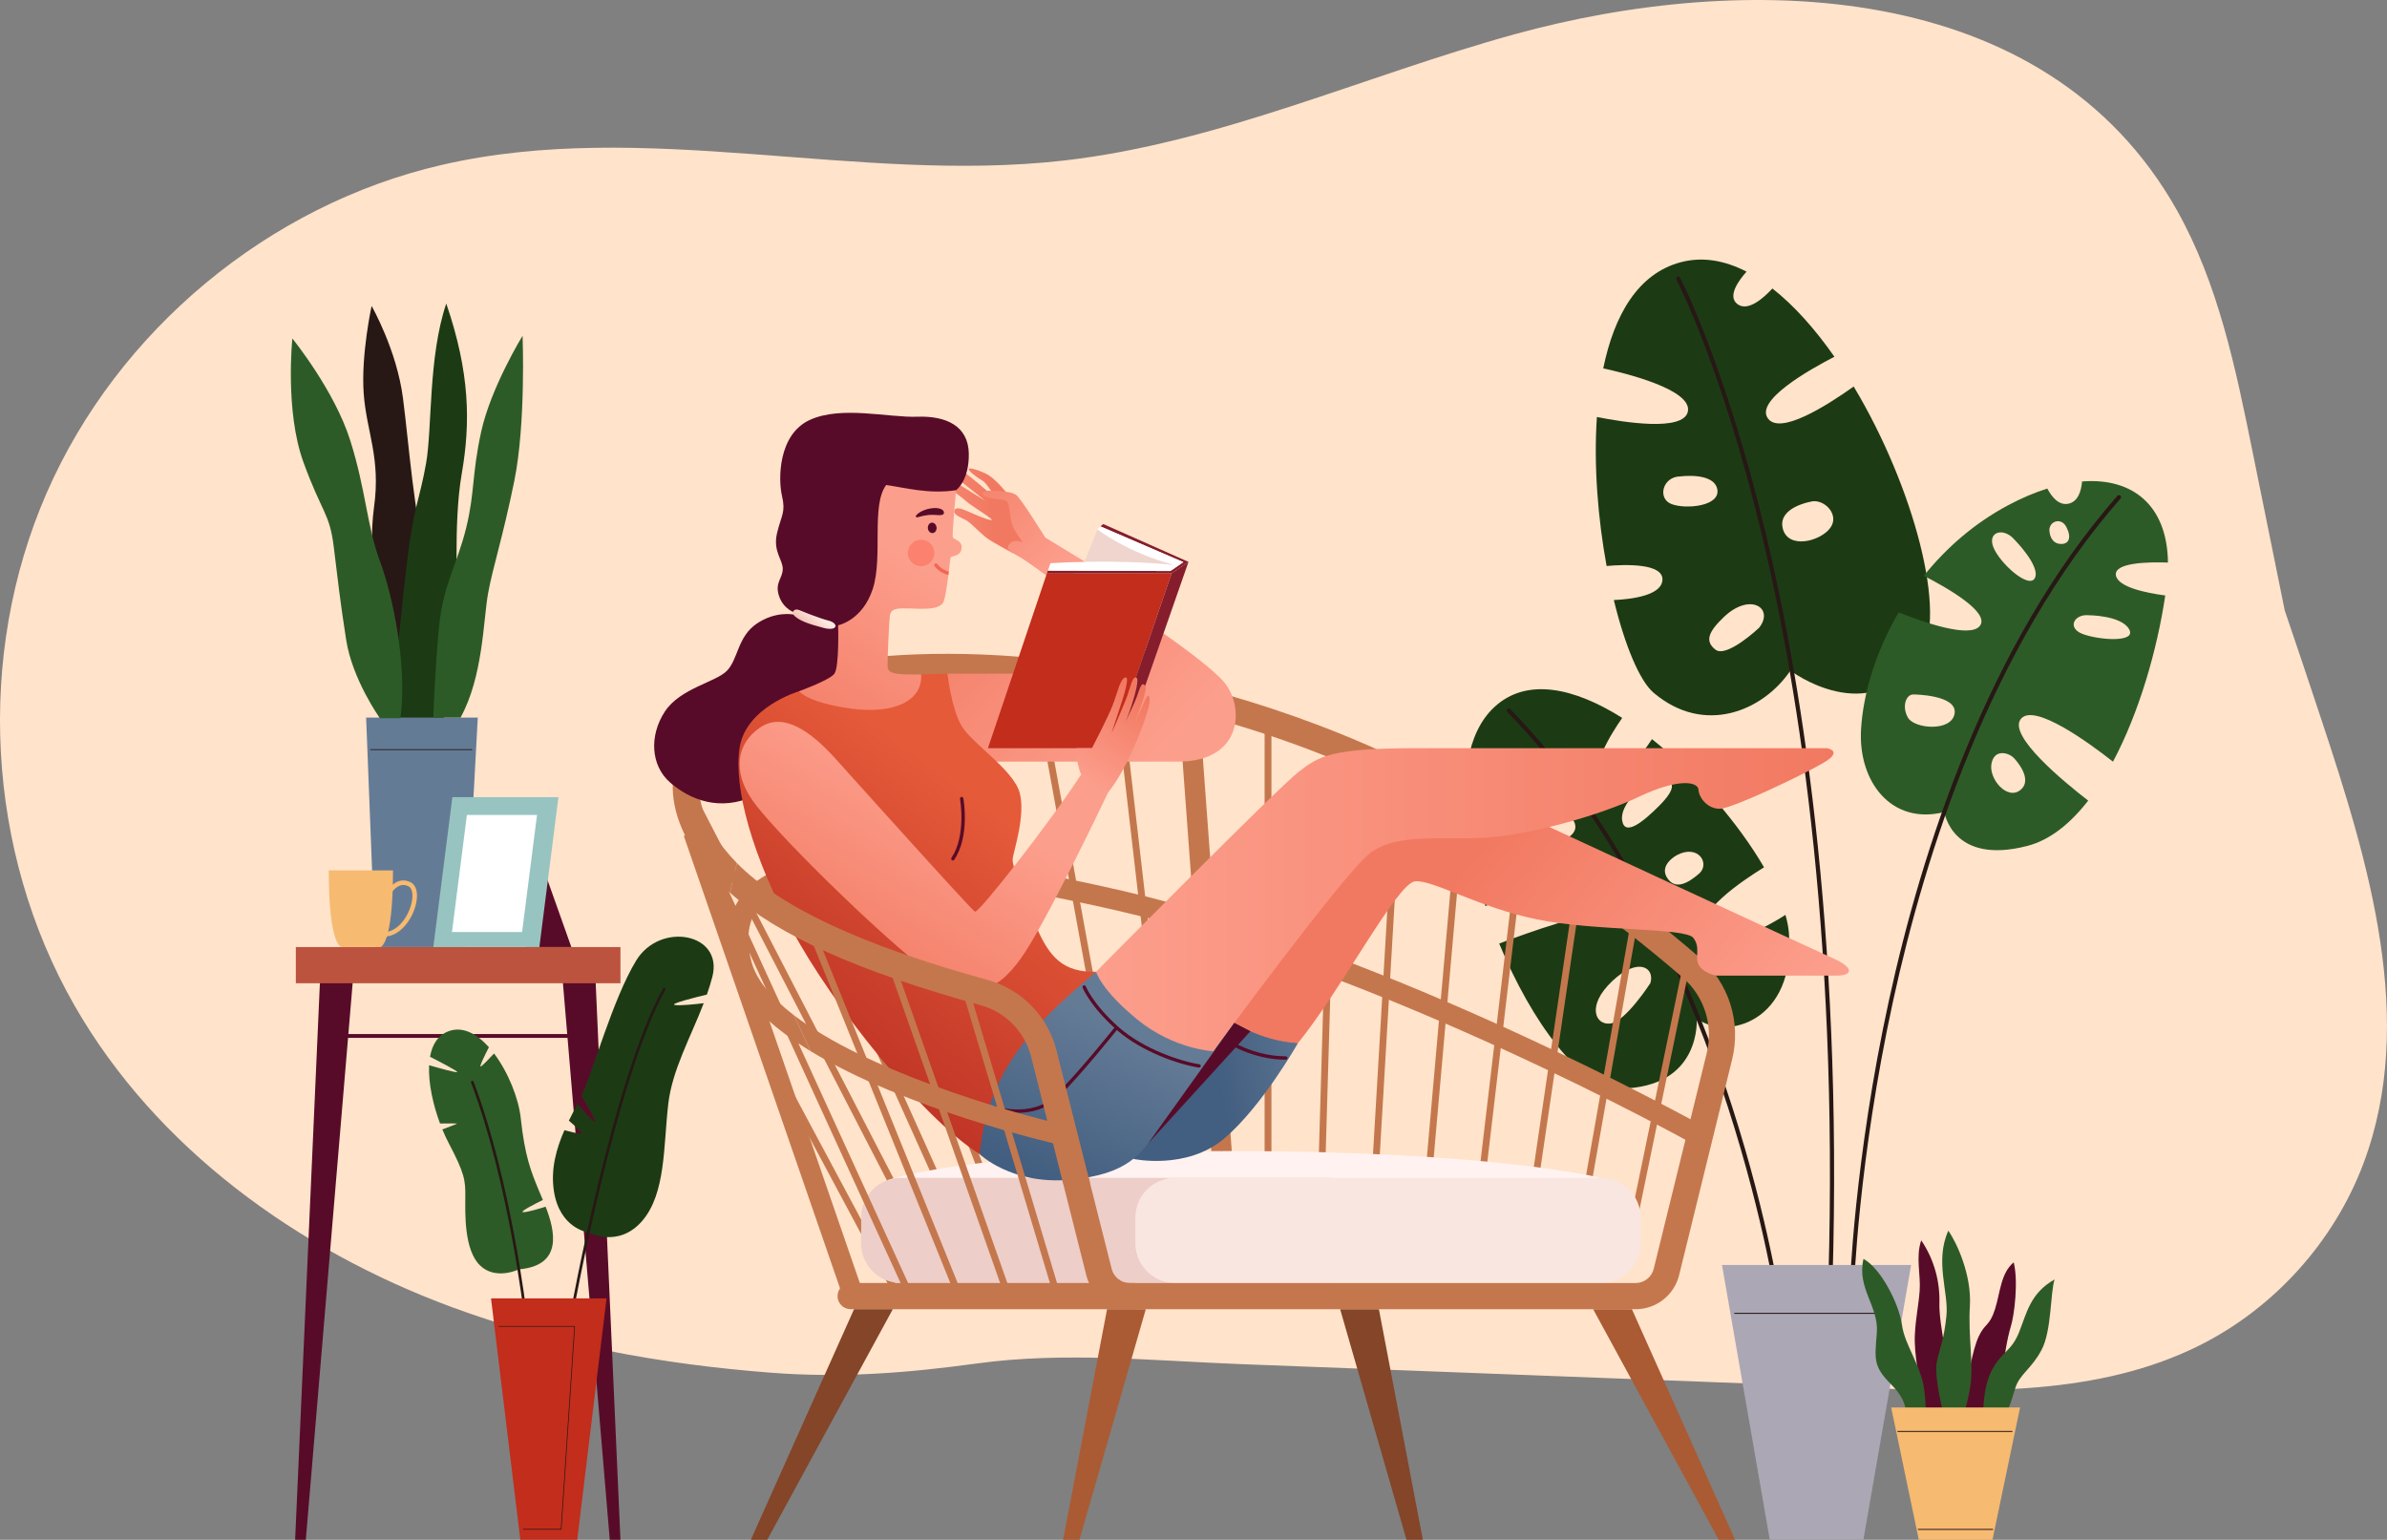 <?xml version="1.0" encoding="UTF-8"?>
<svg id="Calque_2" data-name="Calque 2" xmlns="http://www.w3.org/2000/svg" xmlns:xlink="http://www.w3.org/1999/xlink" viewBox="0 0 3969.82 2561.01">
  <rect x="0" y="0" width="3969.82" height="2561.01" fill="#808080" stroke="none"/>
  <defs>
    <style>
      .cls-1 {
        fill: #647b96;
      }

      .cls-2 {
        fill: #f6ba70;
      }

      .cls-3 {
        fill: url(#_Áåçûìÿííûé_ãðàäèåíò_1303-5);
      }

      .cls-4 {
        fill: url(#_Áåçûìÿííûé_ãðàäèåíò_1303-3);
      }

      .cls-5 {
        fill: #861d2d;
      }

      .cls-6 {
        fill: #c4774d;
      }

      .cls-7 {
        fill: #fff;
      }

      .cls-8 {
        fill: url(#_Áåçûìÿííûé_ãðàäèåíò_1510-2);
      }

      .cls-9 {
        fill: url(#_Áåçûìÿííûé_ãðàäèåíò_1555);
      }

      .cls-10 {
        fill: #f56453;
      }

      .cls-11 {
        fill: url(#_Áåçûìÿííûé_ãðàäèåíò_1303-7);
      }

      .cls-12 {
        fill: url(#_Áåçûìÿííûé_ãðàäèåíò_1303-2);
      }

      .cls-13 {
        fill: url(#_Áåçûìÿííûé_ãðàäèåíò_1510);
      }

      .cls-14 {
        fill: #f9e6e1;
      }

      .cls-15 {
        fill: #bc533f;
      }

      .cls-16 {
        fill: #c22d1c;
      }

      .cls-17 {
        fill: #844529;
      }

      .cls-18 {
        fill: #edcec8;
      }

      .cls-19 {
        fill: #1c3b14;
      }

      .cls-20 {
        fill: url(#_Áåçûìÿííûé_ãðàäèåíò_1303-6);
      }

      .cls-21 {
        fill: url(#_Áåçûìÿííûé_ãðàäèåíò_1495);
      }

      .cls-22 {
        fill: url(#_Áåçûìÿííûé_ãðàäèåíò_1303-8);
      }

      .cls-23 {
        fill: #aa5b33;
      }

      .cls-24 {
        fill: #580b28;
      }

      .cls-25 {
        fill: #271815;
      }

      .cls-26 {
        fill: #aba7b5;
      }

      .cls-27 {
        fill: #fff2f0;
      }

      .cls-28 {
        fill: url(#_Áåçûìÿííûé_ãðàäèåíò_1303-4);
      }

      .cls-29 {
        fill: #efd5ce;
      }

      .cls-30 {
        fill: #2d5b27;
      }

      .cls-31 {
        fill: #fc816e;
      }

      .cls-32 {
        fill: url(#_Áåçûìÿííûé_ãðàäèåíò_1303);
      }

      .cls-33 {
        fill: #97c4c1;
      }

      .cls-34 {
        fill: #ffe3ca;
      }
    </style>
    <linearGradient id="_Áåçûìÿííûé_ãðàäèåíò_1303" data-name="Áåçûìÿííûé ãðàäèåíò 1303" x1="1908.33" y1="1270.85" x2="1542.17" y2="919.56" gradientUnits="userSpaceOnUse">
      <stop offset="0" stop-color="#fc9e8c"/>
      <stop offset="1" stop-color="#f27961"/>
    </linearGradient>
    <linearGradient id="_Áåçûìÿííûé_ãðàäèåíò_1303-2" data-name="Áåçûìÿííûé ãðàäèåíò 1303" x1="1436.06" y1="873.34" x2="1649.8" y2="849.29" xlink:href="#_Áåçûìÿííûé_ãðàäèåíò_1303"/>
    <linearGradient id="_Áåçûìÿííûé_ãðàäèåíò_1510" data-name="Áåçûìÿííûé ãðàäèåíò 1510" x1="2230.56" y1="1757.12" x2="2024.86" y2="1799.29" gradientUnits="userSpaceOnUse">
      <stop offset="0" stop-color="#647b96"/>
      <stop offset="1" stop-color="#425e80"/>
    </linearGradient>
    <linearGradient id="_Áåçûìÿííûé_ãðàäèåíò_1510-2" data-name="Áåçûìÿííûé ãðàäèåíò 1510" x1="1864.43" y1="1708.51" x2="1744.37" y2="1965.42" xlink:href="#_Áåçûìÿííûé_ãðàäèåíò_1510"/>
    <linearGradient id="_Áåçûìÿííûé_ãðàäèåíò_1555" data-name="Áåçûìÿííûé ãðàäèåíò 1555" x1="1617.43" y1="1323.47" x2="1335.13" y2="1698.72" gradientUnits="userSpaceOnUse">
      <stop offset="0" stop-color="#e55a39"/>
      <stop offset="1" stop-color="#c03526"/>
    </linearGradient>
    <linearGradient id="_Áåçûìÿííûé_ãðàäèåíò_1303-3" data-name="Áåçûìÿííûé ãðàäèåíò 1303" x1="1763.1" y1="943.51" x2="1572.35" y2="760.51" xlink:href="#_Áåçûìÿííûé_ãðàäèåíò_1303"/>
    <linearGradient id="_Áåçûìÿííûé_ãðàäèåíò_1303-4" data-name="Áåçûìÿííûé ãðàäèåíò 1303" x1="2838.26" y1="1873.34" x2="2381.25" y2="1511.86" xlink:href="#_Áåçûìÿííûé_ãðàäèåíò_1303"/>
    <linearGradient id="_Áåçûìÿííûé_ãðàäèåíò_1303-5" data-name="Áåçûìÿííûé ãðàäèåíò 1303" x1="1822.93" y1="1496.43" x2="3049.42" y2="1496.43" xlink:href="#_Áåçûìÿííûé_ãðàäèåíò_1303"/>
    <linearGradient id="_Áåçûìÿííûé_ãðàäèåíò_1303-6" data-name="Áåçûìÿííûé ãðàäèåíò 1303" x1="1540.8" y1="1294.43" x2="1346.37" y2="1621.79" xlink:href="#_Áåçûìÿííûé_ãðàäèåíò_1303"/>
    <linearGradient id="_Áåçûìÿííûé_ãðàäèåíò_1303-7" data-name="Áåçûìÿííûé ãðàäèåíò 1303" x1="1523.15" y1="938.38" x2="1324.31" y2="1273.16" xlink:href="#_Áåçûìÿííûé_ãðàäèåíò_1303"/>
    <linearGradient id="_Áåçûìÿííûé_ãðàäèåíò_1303-8" data-name="Áåçûìÿííûé ãðàäèåíò 1303" x1="1805.36" y1="1299.26" x2="1900.04" y2="1155.96" xlink:href="#_Áåçûìÿííûé_ãðàäèåíò_1303"/>
    <linearGradient id="_Áåçûìÿííûé_ãðàäèåíò_1495" data-name="Áåçûìÿííûé ãðàäèåíò 1495" x1="1358.71" y1="1023.66" x2="1344.76" y2="1042.2" gradientUnits="userSpaceOnUse">
      <stop offset="0" stop-color="#fee9e2"/>
      <stop offset="1" stop-color="#f2c2b5"/>
    </linearGradient>
  </defs>
  <g id="_Layer_" data-name="&amp;lt;Layer&amp;gt;">
    <g>
      <path class="cls-34" d="M3860.2,1195.3c-19.95-60.03-39.94-120.11-60.44-180-17.93-88.47-35.86-176.94-53.79-265.42-27.92-137.75-56.77-278.09-125.72-400.56C3401.88-38.55,2899.63-47.84,2518.78,57.01c-250.74,69.03-491.61,180.74-750.02,210.05-343.77,38.99-697.5-70.66-1034.57,7.33C446.64,340.92,195.62,549.5,77.55,819.99c-118.07,270.49-100.33,596.38,46.4,852.46,135.6,236.67,370.29,406.18,626.03,501.03,170.94,63.4,351.82,95.82,533.18,109.67,118.13,9.03,226.12.36,342.47-15.55,144.66-19.77,292.83-4.33,438.09,1.21,348.57,13.3,697.14,26.6,1045.71,39.89,186.23,7.1,381.57,12.36,548.31-70.89,124.55-62.19,224.16-172.76,273.05-303.11,88.77-236.64,9.11-499.56-70.6-739.4Z"/>
      <g>
        <g>
          <path class="cls-19" d="M3082.87,642.86c-47.81,34.01-120.97,79.18-141.84,54.11-24.69-29.65,67.35-81.78,109.78-103.63-31.78-45.45-66.68-84.95-103.15-113.52-14.12,15.36-40.18,38.91-57.77,26.23-17.91-12.91,1.87-39.8,14.77-54.23-35.92-18.57-72.71-25.32-108.99-15.8-71.53,18.76-111.17,87.99-129.31,176.68,35.15,7.6,148.23,35,140.76,71.68-6.97,34.23-108.63,17.68-151.33,9.16-5.51,81.28,1.86,169.87,16.14,247.8,30.23-2.64,95.42-5.04,92.83,23.87-2.22,24.82-49.16,31.28-80.8,32.8,18.45,75.86,42.94,134.53,66.24,154.25,84.56,71.58,182.08,30.05,227.42-36.92,0,0,131.32,99.57,215.61-22.59,47.01-68.13-10.41-283.33-110.37-449.89ZM2794.41,792.39s55.55-7.6,61.56,21.02c6.01,28.61-52.3,34.17-76.23,24.88-23.93-9.29-14.5-45.75,14.67-45.9ZM2925.53,1044.17s-53.77,50.74-72.5,36.35c-18.73-14.39-10.87-30.63,13.88-54.24,43.66-41.66,84.56-14.87,58.62,17.9ZM3043.95,877.99c-16.74,22.76-70.14,35.95-79,1.16-8.86-34.79,45.14-44.45,45.14-44.45,21.82-7.14,50.6,20.53,33.86,43.29Z"/>
          <path class="cls-19" d="M2838.09,1550.69c-23.81-30.48,61.68-87.3,95.67-108.16-42.21-72.61-111.75-154.08-186.35-213.2-18.25,27.61-56.08,78.29-80.67,65.69-25.88-13.26,12.53-74.23,31.13-101.01-79.55-50.2-159.23-68.16-213.15-17.53-23.23,21.82-37.13,52.95-43.59,89.79,21.54.02,53.76,3.89,53.76,26.95,0,23.22-35.02,26.8-58.13,26.65-.03,57.51,12.8,123.01,33.59,187.02,28.19-10.65,94.94-33.96,130.01-30.31,45.2,4.72,40.33,44.05-12.64,60-30.35,9.13-67.87,22.73-94.41,32.69,54.07,131.42,136.65,242.03,201.09,241.26,136.66-1.63,127.36-116.87,127.36-116.87,47.83,37.57,165.88,6.53,153.29-142.84-.76-9.02-2.71-18.82-5.69-29.22-43.32,27.97-108.66,58.01-131.26,29.08ZM2558.23,1395.27c-16.12-13.68-3.65-35.65,22.65-38.13,0,0,37.1-6.65,39.08,16.59,1.98,23.24-45.61,35.22-61.73,21.54ZM2744.72,1635.1s-41.14,63.89-66.37,67.2c-25.24,3.31-40.28-29.68,3-70.56,43.27-40.88,71.31-22.09,63.37,3.36ZM2697.79,1364.46c-4.08-27.53,35.69-57.77,35.69-57.77,0,0,25.69-20.3,39.77-10.51,9.49,6.59,13.86,15.86-13.09,43.21-26.96,27.35-58.28,52.59-62.36,25.07ZM2772.27,1459.45c-13.16-21.42,16.31-37.09,16.31-37.09,36.14-19.18,56.11,14.41,37.04,30.82-19.07,16.4-40.19,27.69-53.34,6.28Z"/>
          <path class="cls-30" d="M3361.01,1195.55c22.03-26.61,112.56,39.41,153.12,71.25,43.5-81.77,73.36-185.56,86.9-276.41-31.68-4.22-78.5-13.73-82.05-33.33-3.91-21.59,54.2-22.54,86.56-21.42-1.22-95.8-59.42-141.43-142.84-134.89-1.36,15.63-6.54,33.78-22.99,37.07-15.59,3.12-27.25-11.04-34.85-25.26-20.87,6.59-42.62,15.74-64.97,27.65-56.68,30.22-103.42,71.4-140.38,117.44,35.57,18.23,109.99,60.02,93.53,82.89-15.78,21.92-94.67-5.78-135.37-21.99-38.27,65.61-59.11,135.31-62.57,194.62-5.04,86.25,50.08,159.67,138.52,137.4,0,0,12.92,88.8,138.12,56.33,37.68-9.77,71.54-37.21,101.14-75.35-39.81-30.72-134.63-108.49-111.87-135.99ZM3250.72,1186.57c-4.78,31.04-66.78,25.68-77.51,7.19-10.73-18.48-3.47-39.46,9.54-38.75,0,0,72.75.52,67.98,31.56ZM3473.1,1023.24s54.56,0,67.82,23.25c13.26,23.25-52.01,17.89-77.8,7.75-25.79-10.14-13.43-32.97,9.98-31ZM3436.43,876.27c9.24,17.59,4.77,29.81-10.73,28.32-15.5-1.49-16.99-19.17-16.99-19.17-3.58-17.38,18.48-26.74,27.72-9.15ZM3350.21,897.44s43.59,44.12,34.05,63.8c-9.54,19.68-59.03-25.04-69.16-51.27-10.14-26.23,17.48-33.04,35.11-12.52ZM3360.41,1313.68c-22.06,18.4-53.66-18.56-48.29-44.2,5.37-25.64,30.78-16.82,38.09-7.75,0,0,32.26,33.55,10.2,51.95Z"/>
          <path class="cls-25" d="M2956.47,2163.48c-1.69,0-3.17-1.24-3.43-2.97-.9-6.12-93.83-615.8-446.21-976.23-1.34-1.37-1.31-3.56.05-4.9,1.37-1.33,3.57-1.31,4.9.05,353.98,362.07,447.22,973.93,448.12,980.08.28,1.89-1.03,3.66-2.93,3.93-.17.02-.34.03-.51.03Z"/>
          <path class="cls-25" d="M3079.82,2147.11h-.11c-1.92-.06-3.42-1.66-3.36-3.58.06-2.1,7.11-213.36,65.25-480.15,53.69-246.36,163.17-591.86,379.87-838.81,1.27-1.44,3.45-1.58,4.9-.32,1.44,1.27,1.58,3.45.32,4.9-215.72,245.83-324.79,590.15-378.3,835.71-58,266.18-65.03,476.79-65.1,478.89-.06,1.88-1.6,3.36-3.46,3.36Z"/>
          <path class="cls-25" d="M3042.36,2187.85h-.14c-1.91-.07-3.41-1.69-3.33-3.6,22.97-599.48-46.51-1035.08-108.84-1294.94-67.49-281.37-141.26-422.73-141.99-424.13-.9-1.69-.25-3.79,1.45-4.69,1.69-.89,3.79-.24,4.68,1.45.74,1.4,74.92,143.54,142.61,425.75,62.43,260.29,132.02,696.56,109.02,1296.83-.07,1.86-1.61,3.33-3.46,3.33Z"/>
          <polygon class="cls-26" points="3021.15 2103.92 2863.9 2103.92 2943.29 2560.94 3021.15 2560.94 3099 2560.94 3178.39 2103.92 3021.15 2103.92"/>
          <path class="cls-25" d="M3156.47,2185.25h-271.5c-.48,0-.87-.39-.87-.87s.39-.87.87-.87h271.5c.48,0,.87.39.87.87s-.39.87-.87.87Z"/>
        </g>
        <g>
          <g>
            <rect class="cls-6" x="1899.44" y="1109.21" width="11.33" height="870.94" transform="translate(-164.93 229.22) rotate(-6.6)"/>
            <rect class="cls-6" x="1792.76" y="1104.95" width="11.33" height="879.46" transform="translate(-248.16 348.08) rotate(-10.35)"/>
            <rect class="cls-6" x="1686.07" y="1098.85" width="11.33" height="891.67" transform="translate(-323.51 455.28) rotate(-14)"/>
            <rect class="cls-6" x="1579.39" y="1090.99" width="11.33" height="907.39" transform="translate(-391.98 549.8) rotate(-17.55)"/>
            <rect class="cls-6" x="1477" y="1104.68" width="11.33" height="902.45" transform="translate(-458.47 633.34) rotate(-20.96)"/>
            <rect class="cls-6" x="1382.71" y="1148.09" width="11.33" height="867.36" transform="translate(-526.75 708.92) rotate(-24.22)"/>
            <rect class="cls-6" x="1305.14" y="1246.16" width="11.33" height="774.31" transform="translate(-603.53 784.05) rotate(-27.33)"/>
            <rect class="cls-6" x="1368.99" y="1691.7" width="11.33" height="482.62" transform="translate(-749.52 877.52) rotate(-28.16)"/>
          </g>
          <g>
            <rect class="cls-6" x="2103.18" y="1211.74" width="11.33" height="865.17"/>
            <rect class="cls-6" x="1783.71" y="1648.33" width="846.19" height="11.33" transform="translate(488.84 3811.38) rotate(-88.32)"/>
            <rect class="cls-6" x="1904.11" y="1672.71" width="798.44" height="11.33" transform="translate(492.79 3879.34) rotate(-86.64)"/>
            <rect class="cls-6" x="2024.53" y="1698.96" width="747.46" height="11.33" transform="translate(489.45 3943.79) rotate(-84.96)"/>
            <rect class="cls-6" x="2149.79" y="1732.6" width="681.95" height="11.33" transform="translate(472.6 4008.18) rotate(-83.27)"/>
            <rect class="cls-6" x="2270.55" y="1763.39" width="622.34" height="11.33" transform="translate(455.8 4065.85) rotate(-81.63)"/>
            <rect class="cls-6" x="2394.73" y="1800.39" width="550.08" height="11.33" transform="translate(427.17 4121.28) rotate(-79.99)"/>
            <rect class="cls-6" x="2516.43" y="1836.85" width="478.62" height="11.33" transform="translate(394.29 4169) rotate(-78.34)"/>
          </g>
          <rect class="cls-6" x="1988.98" y="1161.87" width="33.99" height="810.23" transform="translate(-109.64 151.51) rotate(-4.21)"/>
          <path class="cls-27" d="M1476.13,1962.85s132.02-48.43,569.92-48.43,616.36,44.62,616.36,44.62c0,0-830.84,42.32-1186.28,3.81Z"/>
          <path class="cls-18" d="M2206.34,1959.04h-708.07c-36.5,0-66.1,29.59-66.1,66.1v42.69c0,36.51,29.59,66.1,66.1,66.1h708.07c36.5,0,66.1-29.59,66.1-66.1v-42.69c0-36.51-29.59-66.1-66.1-66.1Z"/>
          <path class="cls-6" d="M1888.24,2177.43h-473.56c-12.02,0-21.76-9.74-21.76-21.76h0c0-12.02,9.74-21.76,21.76-21.76h473.56v43.51Z"/>
          <rect class="cls-6" x="1267.68" y="1362.77" width="34" height="805.03" transform="translate(-505.79 515.95) rotate(-19.05)"/>
          <path class="cls-14" d="M2662.41,1959.04h-708.07c-36.5,0-66.1,29.59-66.1,66.1v42.69c0,36.51,29.59,66.1,66.1,66.1h708.07c36.5,0,66.1-29.59,66.1-66.1v-42.69c0-36.51-29.59-66.1-66.1-66.1Z"/>
          <polygon class="cls-23" points="1841.15 2177.43 1768.03 2560.94 1795.29 2560.94 1905.59 2177.43 1841.15 2177.43"/>
          <polygon class="cls-17" points="1420.39 2177.43 1248.74 2560.94 1276.01 2560.94 1484.84 2177.43 1420.39 2177.43"/>
          <polygon class="cls-17" points="2293.24 2177.43 2366.36 2560.94 2339.09 2560.94 2228.79 2177.43 2293.24 2177.43"/>
          <polygon class="cls-23" points="2713.99 2177.43 2885.64 2560.94 2858.37 2560.94 2649.55 2177.43 2713.99 2177.43"/>
          <path class="cls-6" d="M2826.95,1592.91c-111.8-96.99-342.66-276.14-632.72-386.24-423.91-160.91-772.06-125.7-896.93-84.6-87.26,28.72-147.29,76.41-169.02,134.28-17.71,47.15-10.58,98.27,21.18,151.94,16.01,27.06,37.32,52.43,64.49,76.44l11.63-49.2c-15.7-15.92-28.59-32.36-38.67-49.4-24.72-41.76-30.74-80.28-17.9-114.48,17.01-45.29,67.4-83.73,141.89-108.24,56.28-18.52,146.29-32.08,258.89-32.08,165.99,0,381.02,29.49,608.99,116.03,283.77,107.72,510.04,283.34,619.65,378.44,36.06,31.29,51.37,79.59,39.95,126.07l-88.06,358.37c-3.43,13.96-15.86,23.71-30.23,23.71h-841.06c-14.28,0-26.69-9.67-30.18-23.51l-51.99-205.85h-44.88l54.68,216.51c8.38,33.19,38.14,56.37,72.38,56.37h841.06c34.46,0,64.26-23.37,72.49-56.84l88.06-358.37c15.34-62.4-5.24-127.28-53.7-169.32Z"/>
          <path class="cls-6" d="M1866.43,1481.52c-342.5-78.64-546.11-79.81-622.47-3.57-30.76,30.7-40.28,72.91-28.32,125.45,12.53,55.02,64.82,103.64,132.5,144.91l-27.95-59.88c-37.59-28.86-63.96-59.95-71.39-92.57-9.33-40.95-3.05-71.64,19.18-93.84,45.7-45.62,185.31-80.46,590.85,12.64,441.87,101.45,952.12,385.31,957.23,388.16l16.61-29.67c-5.15-2.88-519.54-289.07-966.22-391.63Z"/>
        </g>
        <g>
          <path class="cls-32" d="M1575.71,1120.42h286.82l72.46-66.78s77.63,53.4,100.8,80.89c33.3,39.51,33.06,132.2-76.97,132.2h-325.06s-79.77-69.71-58.04-146.31Z"/>
          <path class="cls-12" d="M1684.05,919.71s-34.54-18.32-44.01-25.64c-9.47-7.32-27.11-25.81-33.57-29.04-6.45-3.23-20.05-8.49-19.56-14.47.49-5.99,6.35-7.16,20.1-1.14,13.75,6.02,34.75,15.4,41.64,15.61,6.89.21-33.57-23.89-40.02-29.91-6.46-6.02-30.7-23.88-30.7-23.88l5.74-4.52,1.72-6.89,53.36,33.14-52.07-41.31s4.73-8.18,9.04-10.33c4.3-2.15,61.52,48.85,61.52,48.85,0,0-15.79-26.47-23.38-30.78-7.59-4.3-20.88-14.12-22.62-18.14-1.75-4.02,8.58-2.52,27.52,6.09,18.93,8.61,42.4,41.31,45.3,45.19,2.9,3.87,36.73,60.68,36.73,60.68,0,0,1.89,17.1-1.56,20.17-3.44,3.07-35.17,6.33-35.17,6.33Z"/>
          <path class="cls-24" d="M1319.61,1022.04s-29.86-6.19-61.27,15.33c-31.41,21.52-30.55,57.67-48.63,77.46-18.07,19.8-78.32,29.26-104.14,68.85-25.82,39.59-23.67,89.51,9.04,117.91,32.71,28.4,82.19,48.63,139.43,22.38,57.23-26.25,150.19-167.83,157.5-188.49,7.32-20.66,3.98-98.55,2.58-101.13-1.39-2.57-20.23-13.65-39.16-20.6-18.93-6.95-55.35,8.28-55.35,8.28Z"/>
          <path class="cls-24" d="M1589.96,815.32s22.11-15.49,21.25-61.11c-.86-45.62-37.4-62.83-85.67-61.11-48.27,1.72-126.49-18.83-178.99,5.43-52.5,24.26-52.5,98.71-46.05,126.25,6.46,27.54-.86,31.19-8.18,61.85-7.32,30.67,9.9,44.29,9.47,60.07-.43,15.78-13.77,22.67-6.02,45.05,7.75,22.38,27.11,27.54,27.11,27.54,0,0,40.45,25.39,75.74,24.1,35.29-1.29,111.03-85.64,112.75-89.94,1.72-4.3,78.59-138.14,78.59-138.14Z"/>
          <path class="cls-13" d="M1884.77,1927.48s88.23,19.19,151.01-33.74c62.78-52.93,122.81-158.79,122.81-158.79l-117.48-54.22-156.34,246.76Z"/>
          <path class="cls-8" d="M1629.28,1919.56s52.5,51.21,149.76,42.6c97.26-8.61,118.8-44.14,144.44-79.49,25.63-35.35,99.35-137,99.35-137l-199.9-129.5s-225.93,132.33-193.65,303.39Z"/>
          <path class="cls-9" d="M1328.91,1149.69s-89.08,26.25-98.98,94.67c-9.9,68.42,21.73,179.45,87.57,302.74,65.84,123.29,217.53,313.71,311.78,372.45,12.91-135.56,84.56-212.37,193.65-303.39-53.58,1.29-77.46-22.59-100.05-76.17-22.59-53.58-40.02-99.41-38.73-111.67s21.95-72.08,11.62-109.95c-10.33-37.87-79.2-81.76-96.41-110.81-17.2-29.05-23.66-87.14-23.66-87.14l-43.84,1.29-202.95,27.97Z"/>
          <path class="cls-4" d="M1816.05,941.41l-77.7-47.36s-40.62-65.55-48.34-70.83c-7.72-5.28-19.09-5.69-39.81-6.91-20.72-1.22-18.73,5.7-11.01,9.76,7.72,4.06,27.26,3.23,34.17,6.89,6.91,3.66,5.28,31.48,12.19,44.99,6.91,13.51,16.09,24.47,16.09,24.47,0,0-13.66-6.91-22.19,1.62s1.83,14.62,13.61,20.72c11.78,6.09,49.65,34.28,49.65,34.28,0,0,65.23-3.83,73.35-17.64Z"/>
          <path class="cls-28" d="M2561.39,1368.3s454.07,210.86,488.03,225.93c33.96,15.06,32.24,28.4,5.13,28.4h-200.11s-19.36-3.01-28.4-16.35c-9.04-13.34,3.44-29.26-9.9-46.48-13.34-17.21-163.74-10.76-260.57-30.77-96.83-20.01-172.35-65.84-202.04-63.26-29.69,2.58-120.92,177.94-194.94,269.17-64.55-3.44-113.61-38.73-113.61-38.73,0,0,172.13-259.06,243.57-308.98,71.44-49.92,272.83-18.93,272.83-18.93Z"/>
          <path class="cls-3" d="M1822.93,1616.17s302.1-305.54,336.52-332.22c34.43-26.68,54.22-39.59,197.95-39.59h680.79s28.4,4.3-5.16,24.1c-33.57,19.8-152.43,76.68-173.09,76.68s-34.55-18.8-35.2-31.71c-.65-12.91-32.28-20.01-98.76,11.62-66.49,31.63-177.51,61.97-250.45,67.78-72.94,5.81-152.34-9.68-198.17,27.11-45.83,36.79-259.49,328.56-259.49,328.56,0,0-65.84-3.23-126.52-52.93-60.68-49.7-68.42-79.4-68.42-79.4Z"/>
          <path class="cls-20" d="M1390.02,1262.43s225.5,251.32,231.52,253.9c6.03,2.58,121.35-143.73,176.44-228.08,18.07,9.47,44.75,30.12,44.75,30.12,0,0-104.36,219.69-145.02,275.84-40.67,56.16-83.92,78.75-169.12,10.33-85.21-68.42-242.71-223.99-276.92-273.05-34.21-49.06-26.47-94.89,12.26-121.35,38.73-26.47,84.42,5.93,126.09,52.29Z"/>
          <path class="cls-11" d="M1589.96,815.32s-6.72,73.16-5.43,77.89c1.29,4.73,16.78,5.16,14.63,19.37-2.15,14.2-17.64,10.76-18.5,15.49-.86,4.73-5.57,54.22-10.74,71-5.18,16.78-37.45,13.34-56.82,12.91-19.36-.43-31.41-.86-33.14,12.05-1.72,12.91-3.87,70.14-3.87,83.05s9.57,15.49,55.78,14.63c3.18,43.46-44.59,66.7-116.89,56.8-72.3-9.9-86.07-28.83-86.07-28.83,0,0,49.92-18.07,58.53-28.83,8.61-10.76,6.46-80.9,6.46-80.9,0,0,40.45-7.75,57.66-60.68,17.21-52.93-3.18-138.57,22.21-172.56,31.41,4.3,70.15,15.49,116.19,8.61Z"/>
          <path class="cls-24" d="M1557.59,877.3c-.43-4.78-4.02-8.36-8.01-8-3.99.36-6.88,4.53-6.44,9.31.43,4.78,4.02,8.36,8.01,8,3.99-.36,6.88-4.53,6.44-9.31Z"/>
          <path class="cls-24" d="M1530.08,859.27s11.72-3.66,23.2-2.91c11.48.75,16.45.93,16.63-3.73.18-4.66-7.19-9.4-22.15-7.04-14.97,2.37-23.82,10.1-24.59,12.72-.77,2.62,2.68,2.38,6.91.95Z"/>
          <path class="cls-31" d="M1553.39,924.42c2.6-11.89-4.92-23.63-16.81-26.24-11.89-2.6-23.63,4.92-26.23,16.81-2.6,11.89,4.92,23.63,16.81,26.23,11.89,2.6,23.63-4.92,26.23-16.81Z"/>
          <g>
            <polygon class="cls-29" points="1825.19 880.62 1801.31 940.65 1951.73 946.13 1958.81 937.1 1825.19 880.62"/>
            <polygon class="cls-16" points="1741.17 953.45 1948.59 953.45 1848.76 1244.36 1643.05 1244.36 1741.17 953.45"/>
            <polygon class="cls-5" points="1948.59 953.45 1976.56 934.52 1871.35 1235.97 1848.76 1244.36 1948.59 953.45"/>
            <polygon class="cls-5" points="1741.17 953.45 1742.7 949.19 1946.55 949.69 1968.07 934.89 1830.04 875.46 1834.88 871.58 1976.56 934.52 1948.59 953.45 1741.17 953.45"/>
            <path class="cls-7" d="M1742.7,949.19l4.39-12.41s104.57-7.42,205.92,2.9c-78.11-20.33-127.81-59.06-127.81-59.06l4.84-5.16,138.04,59.44-21.53,14.79-203.85-.5Z"/>
          </g>
          <path class="cls-22" d="M1797.98,1288.25s-9.9-24.1-7.32-43.89h25.39s26.25-50.35,34.43-71.44c8.18-21.09,12.05-43.03,20.66-46.05s-2.15,30.98-8.61,49.92c-6.46,18.93-13.77,42.6-13.77,42.6,0,0,15.92-36.58,23.67-55.94,7.75-19.36,9.76-37.38,16.71-36.77,6.95.62-2.51,31.6-7.25,46.66-4.73,15.06-10.33,27.28-10.33,27.28,0,0,14.7-29,20.04-44.49,5.35-15.49,7.5-21.98,13.09-15.72,5.59,6.26-18.5,63.49-18.5,63.49,0,0,15.46-33.14,19.35-42.17,3.89-9.04,10.35-5.8,3.46,19.05-6.88,24.85-33.57,96.71-66.27,137.6-20.66-6.46-44.75-30.12-44.75-30.12Z"/>
          <path class="cls-24" d="M1584.74,1431.14c-.54,0-1.08-.15-1.56-.47-1.29-.86-1.64-2.61-.78-3.9,24.88-37.32,14.31-97.38,14.2-97.99-.28-1.53.73-2.99,2.26-3.27,1.52-.23,2.99.74,3.27,2.26.47,2.55,11.11,62.89-15.05,102.12-.54.81-1.43,1.25-2.34,1.25Z"/>
          <path class="cls-24" d="M1692.04,1850.85c-23.88,0-42.68-6.41-43.03-6.54-1.46-.51-2.23-2.11-1.72-3.58.51-1.47,2.12-2.26,3.58-1.72.65.21,65.11,22.15,104.67-17.41,40.73-40.73,97.34-111.8,97.91-112.51.96-1.21,2.73-1.42,3.95-.45,1.22.97,1.42,2.73.45,3.95-.57.71-57.38,72.03-98.33,112.98-20,20-45.82,25.28-67.46,25.28Z"/>
          <path class="cls-24" d="M1994.21,1775.62c-.13,0-.27-.01-.41-.03-30.45-4.49-94.45-25.48-136.57-62.64-43.89-38.73-56.2-69.09-56.7-70.36-.57-1.44.14-3.07,1.58-3.64,1.44-.56,3.07.14,3.65,1.58.12.3,12.42,30.47,55.19,68.21,41.21,36.37,103.86,56.9,133.68,61.29,1.53.23,2.6,1.66,2.37,3.19-.21,1.39-1.4,2.4-2.78,2.4Z"/>
          <path class="cls-24" d="M2138.37,1762.49c-56.71,0-99.26-29.2-101.04-30.44-1.27-.89-1.58-2.64-.7-3.91.88-1.27,2.63-1.59,3.91-.7.42.29,42.94,29.43,97.83,29.43,1.55,0,2.81,1.26,2.81,2.81s-1.26,2.81-2.81,2.81Z"/>
          <path class="cls-21" d="M1328.91,1014.56s31.84,13.34,49.06,17.64c17.21,4.3,15.92,18.5-8.61,12.05-24.53-6.46-37.44-11.19-46.48-18.5-9.04-7.32-1.89-14.42,6.02-11.19Z"/>
          <path class="cls-10" d="M1577.93,950.65c-12.92-3.54-18.73-11.88-19.01-12.3-.86-1.3-2.61-1.67-3.92-.81-1.3.86-1.67,2.6-.82,3.91.33.52,7.37,10.9,23.04,14.9l.71-5.7Z"/>
          <polygon class="cls-24" points="2052.79 1701.25 1909.58 1901.59 2079.56 1715.17 2052.79 1701.25"/>
        </g>
        <g>
          <g>
            <rect class="cls-6" x="1675.98" y="1635.2" width="11.33" height="527.11" transform="translate(-474.03 562.24) rotate(-16.67)"/>
            <rect class="cls-6" x="1574.22" y="1592.1" width="11.33" height="575.47" transform="translate(-534.73 631.56) rotate(-19.4)"/>
            <rect class="cls-6" x="1466.21" y="1525.8" width="11.33" height="649.15" transform="translate(-586.85 687.63) rotate(-22.04)"/>
            <rect class="cls-6" x="1338.82" y="1383" width="11.33" height="804.72" transform="translate(-620.97 721.34) rotate(-24.59)"/>
          </g>
          <path class="cls-6" d="M1757,1746.73c-14.29-56.56-58.22-101.37-114.67-116.93-208.82-57.57-343.74-120.22-416.74-194.27l-11.63,49.2c81.35,71.87,215.23,131.45,416.81,187.03,41.38,11.41,73.58,44.23,84.04,85.64l53.22,210.71h44.88l-55.91-221.37Z"/>
          <path class="cls-6" d="M1764.26,1904.56l7.54-33.16c-102.51-23.31-333.03-91.96-451.61-182.98l27.95,59.88c158.56,96.69,401.63,152.95,416.12,156.25Z"/>
        </g>
        <g>
          <path class="cls-25" d="M631.21,1038.79s-20.63-112.5-9.17-195.25c11.46-82.75-12.61-125.16-17.19-189.35-4.59-64.19,13.18-145.29,13.18-145.29,0,0,41.84,73.07,52.15,153.31,10.32,80.24,17.57,189.02,40.88,280.2,23.31,91.19-38.59,187.47-38.59,187.47l-22.93-13.76-18.34-77.34Z"/>
          <path class="cls-19" d="M659.63,1099.75s7.74-86.11,18.05-171.15c10.32-85.04,20.63-99.65,30.95-158.11,10.32-58.46,3.44-176.24,33.53-265.64,39.55,115.2,40.41,198.59,25.79,282.84s-6.02,200.97-7.74,270.7c-1.72,69.73-22.35,136.15-22.35,136.15h-84.25l6.02-94.78Z"/>
          <polygon class="cls-1" points="623.81 1575.16 608.9 1193.46 794.6 1193.46 773.96 1575.16 623.81 1575.16"/>
          <polygon class="cls-24" points="899.48 1432.45 950.2 1575.16 874.55 1575.16 899.48 1432.45"/>
          <polygon class="cls-24" points="490.84 2560.94 532.9 1615.29 588.17 1615.29 508.61 2560.94 490.84 2560.94"/>
          <polygon class="cls-24" points="1031.87 2560.94 989.81 1615.29 934.54 1615.29 1014.1 2560.94 1031.87 2560.94"/>
          <rect class="cls-15" x="491.99" y="1575.16" width="539.89" height="60.18"/>
          <path class="cls-24" d="M964.24,1726.18h-410.36c-1.74,0-3.15-1.41-3.15-3.15s1.41-3.15,3.15-3.15h410.36c1.74,0,3.15,1.41,3.15,3.15s-1.41,3.15-3.15,3.15Z"/>
          <g>
            <path class="cls-2" d="M600.2,1447.67h-53.4c0,125.4,20.98,127.49,20.98,127.49h64.85s20.98-2.09,20.98-127.49h-53.4Z"/>
            <path class="cls-2" d="M638.6,1557.87l-.07-7.55c22.54-.23,40.45-25.03,45.87-48.24,3.23-13.83,1.32-24.79-4.86-27.91-4.85-2.45-9.43-2.91-13.99-1.41-10.58,3.49-17.08,16.26-17.15,16.38l-6.74-3.38c.32-.64,8-15.7,21.52-20.17,6.48-2.14,13.12-1.53,19.77,1.84,9.68,4.9,12.97,18.49,8.81,36.36-6.07,26.02-26.75,53.81-53.14,54.08Z"/>
          </g>
          <polygon class="cls-33" points="928.71 1325.83 752.33 1325.83 720.66 1575.16 897.04 1575.16 928.71 1325.83"/>
          <polygon class="cls-7" points="893.1 1355.51 776.49 1355.51 751.68 1550.11 868.3 1550.11 893.1 1355.51"/>
          <path class="cls-25" d="M784.85,1247.46h-168.5c-.39,0-.7-.32-.7-.7s.32-.7.7-.7h168.5c.39,0,.7.32.7.7s-.32.7-.7.7Z"/>
          <path class="cls-30" d="M631.83,1194.54s-45.85-64.12-56.17-130.6c-10.32-66.48-13.75-98.58-20.63-154.74-6.88-56.17-19.49-55.52-50.44-140.67-30.95-85.14-18.34-205.5-18.34-205.5,0,0,69.92,85.97,96.29,169.65,26.36,83.68,27.51,142.14,49.29,200.59,21.78,58.46,45.46,171.8,34.19,261.28h-34.19Z"/>
          <path class="cls-30" d="M720.66,1193.46s2.87-83.68,9.74-152.45c6.88-68.77,29.8-102.08,44.7-162.23,14.9-60.14,9.17-87.65,25.22-161.01,16.05-73.36,68.77-159.33,68.77-159.33,0,0,5.73,145.8-13.75,241.4-19.49,95.6-35.53,142.57-43.56,186.71-8.02,44.15-8.18,138.52-45.85,206.91h-45.28Z"/>
        </g>
        <g>
          <path class="cls-30" d="M907.43,2006.99c-10.53,3.31-31.23,9.5-37.44,9.09-6.89-.46,22.05-14.99,32.88-20.29-2.45-5.79-4.72-10.94-6.45-15.13-13.49-32.61-23.62-57.92-30.36-120.89-3.51-32.79-20.76-76.37-44.41-107.63-7.76,8.33-18.77,19.85-21.94,21.65-3.76,2.13,7.41-20.39,13.39-32.07-20.13-22.54-43.84-35.4-67.37-26.46-17.72,6.73-27,22.41-30.54,42.35,16.03,8.16,46.83,24.15,45.16,25.52-1.56,1.28-29.64-6.54-46.69-11.45-1.54,30.27,6.95,66.81,18.15,96.91,12.73-.11,28.55-.17,28.55.16s-13.79,5.62-24.69,9.74c3.27,7.96,6.68,15.3,10.07,21.75,27.55,52.29,28.28,62.98,28.11,90.53-.17,27.55-2.06,87.72,24.18,113.58s64.93,6.8,64.93,6.8c73.83-6.21,60.06-64.19,44.48-104.17Z"/>
          <path class="cls-19" d="M1058.03,1597.56c-38.9,63.86-72.05,185.15-91.01,225.39,8.88,14.67,25.45,42.73,22.41,43.01-2.83.26-19.06-18.35-28.97-30.07-4.49,8.59-9.45,17.92-14.37,27.93,8.42,7.3,23.48,20.81,20.47,21.63-2.7.74-17.78-3.03-27.86-5.72-13.08,29.81-23.2,64.33-17.49,101.31,9.65,62.51,57.11,68.71,57.11,68.71,0,0,49.73,26.88,89.46-18.85,39.74-45.73,35.42-124.78,43.67-195.3,6.56-56.13,37.21-110.55,58.9-167.1-13.45,1.65-39.94,4.56-48.22,2.91-9.3-1.86,37.13-13.33,53.49-17.24,3.43-9.79,6.55-19.66,9.11-29.62,18.74-72.72-86.97-92.21-126.7-26.99Z"/>
          <path class="cls-25" d="M950.27,2190.17c-.13,0-.27-.01-.4-.04-1.22-.22-2.04-1.39-1.82-2.61.71-3.93,71.5-394.9,154.69-543.64.61-1.09,1.98-1.47,3.07-.87,1.08.61,1.47,1.98.87,3.07-82.82,148.09-153.49,538.32-154.19,542.24-.2,1.09-1.14,1.86-2.22,1.86Z"/>
          <path class="cls-25" d="M873.94,2190.17c-1.13,0-2.11-.85-2.24-2-.26-2.22-26.18-224.18-88.33-387.55-.44-1.16.14-2.46,1.3-2.91,1.17-.42,2.46.15,2.91,1.31,62.36,163.9,88.34,386.41,88.6,388.64.14,1.24-.75,2.35-1.98,2.5-.09,0-.17.01-.26.01Z"/>
          <polygon class="cls-16" points="912.68 2159.52 816.62 2159.52 865.35 2560.94 912.68 2560.94 960.01 2560.94 1008.74 2159.52 912.68 2159.52"/>
          <path class="cls-25" d="M933.2,2544.07h-62.97c-.31,0-.56-.25-.56-.56s.25-.56.56-.56h62.45l22.42-336.43h-125.37c-.31,0-.56-.25-.56-.56s.25-.56.56-.56h125.98c.16,0,.31.07.41.18.11.11.16.26.15.42l-22.49,337.55c-.02.3-.26.52-.56.52Z"/>
        </g>
        <g>
          <path class="cls-24" d="M3273.16,2293.11s6.89-47.2,17.5-70.01c10.61-22.81,18.03-16.97,27.05-45.08,9.02-28.11,9.55-60.46,31.29-78.49,7.96,31.82,1.06,88.04-4.77,106.6-5.83,18.56-12.73,57.28-13.79,86.98-1.06,29.7-10.61,60.99-13.26,62.05-2.65,1.06-79.55,4.08-79.55,4.08l35.53-66.13Z"/>
          <path class="cls-24" d="M3192.55,2296.29s-9.55-45.61-7.96-76.11c1.59-30.49,5.83-45.87,7.96-72.92,2.12-27.05-6.89-56.22,2.65-84.33,22.27,32.88,31.29,70.01,30.23,105.01-1.06,35,18.03,114.02,19.62,142.13,1.59,28.11-.53,47.2-.53,47.2,0,0-38.77.15-42.46,1.4-3.68,1.25-11.64,0-11.64,0l2.12-62.39Z"/>
          <path class="cls-30" d="M3168.71,2354.78s7.16-21.55-23.07-51.78c-30.23-30.23-27.92-41.37-24.3-85.92,3.62-44.55-33.62-73.98-22.16-123.31,28.96,15.91,59.19,74.78,63.97,109.78,4.77,35,32.62,67.62,37.39,110.58,4.77,42.96,0,51.6,0,51.6l-31.82-10.96Z"/>
          <path class="cls-30" d="M3233.94,2358.68s-18.3-68.42-12.73-93.87c5.57-25.46,11.93-37.39,15.91-76.37,3.98-38.98-19.89-90.69,3.18-141.6,14.32,20.68,38.98,73.98,35.8,125.69-3.18,51.71,6.92,96.91.28,135.96-6.64,39.06-13.05,46.29-13.05,46.29l-29.39,3.9Z"/>
          <path class="cls-30" d="M3298.38,2354.78s-1.73-47.67,15.44-77.97c17.17-30.3,31.49-29.5,44.22-61.32,12.73-31.82,18.3-64.44,58.87-87.51-7.16,23.07-4.76,85.12-21.47,116.94-16.71,31.82-36.6,40.42-43.76,63.57-7.16,23.14-13.52,49.82-31.82,59.55-18.3,9.73-21.48-13.26-21.48-13.26Z"/>
          <polygon class="cls-2" points="3252.4 2340.87 3145.2 2340.87 3191.15 2561.01 3252.4 2561.01 3313.66 2561.01 3359.6 2340.87 3252.4 2340.87"/>
          <path class="cls-25" d="M3346.3,2381.55h-190.15c-.43,0-.78-.35-.78-.78s.35-.78.78-.78h190.15c.43,0,.78.35.78.78s-.35.78-.78.78Z"/>
          <path class="cls-25" d="M3314.07,2544.5h-123.71c-.43,0-.78-.35-.78-.79s.35-.78.78-.78h123.71c.43,0,.78.35.78.78s-.35.79-.78.79Z"/>
        </g>
      </g>
    </g>
  </g>
</svg>